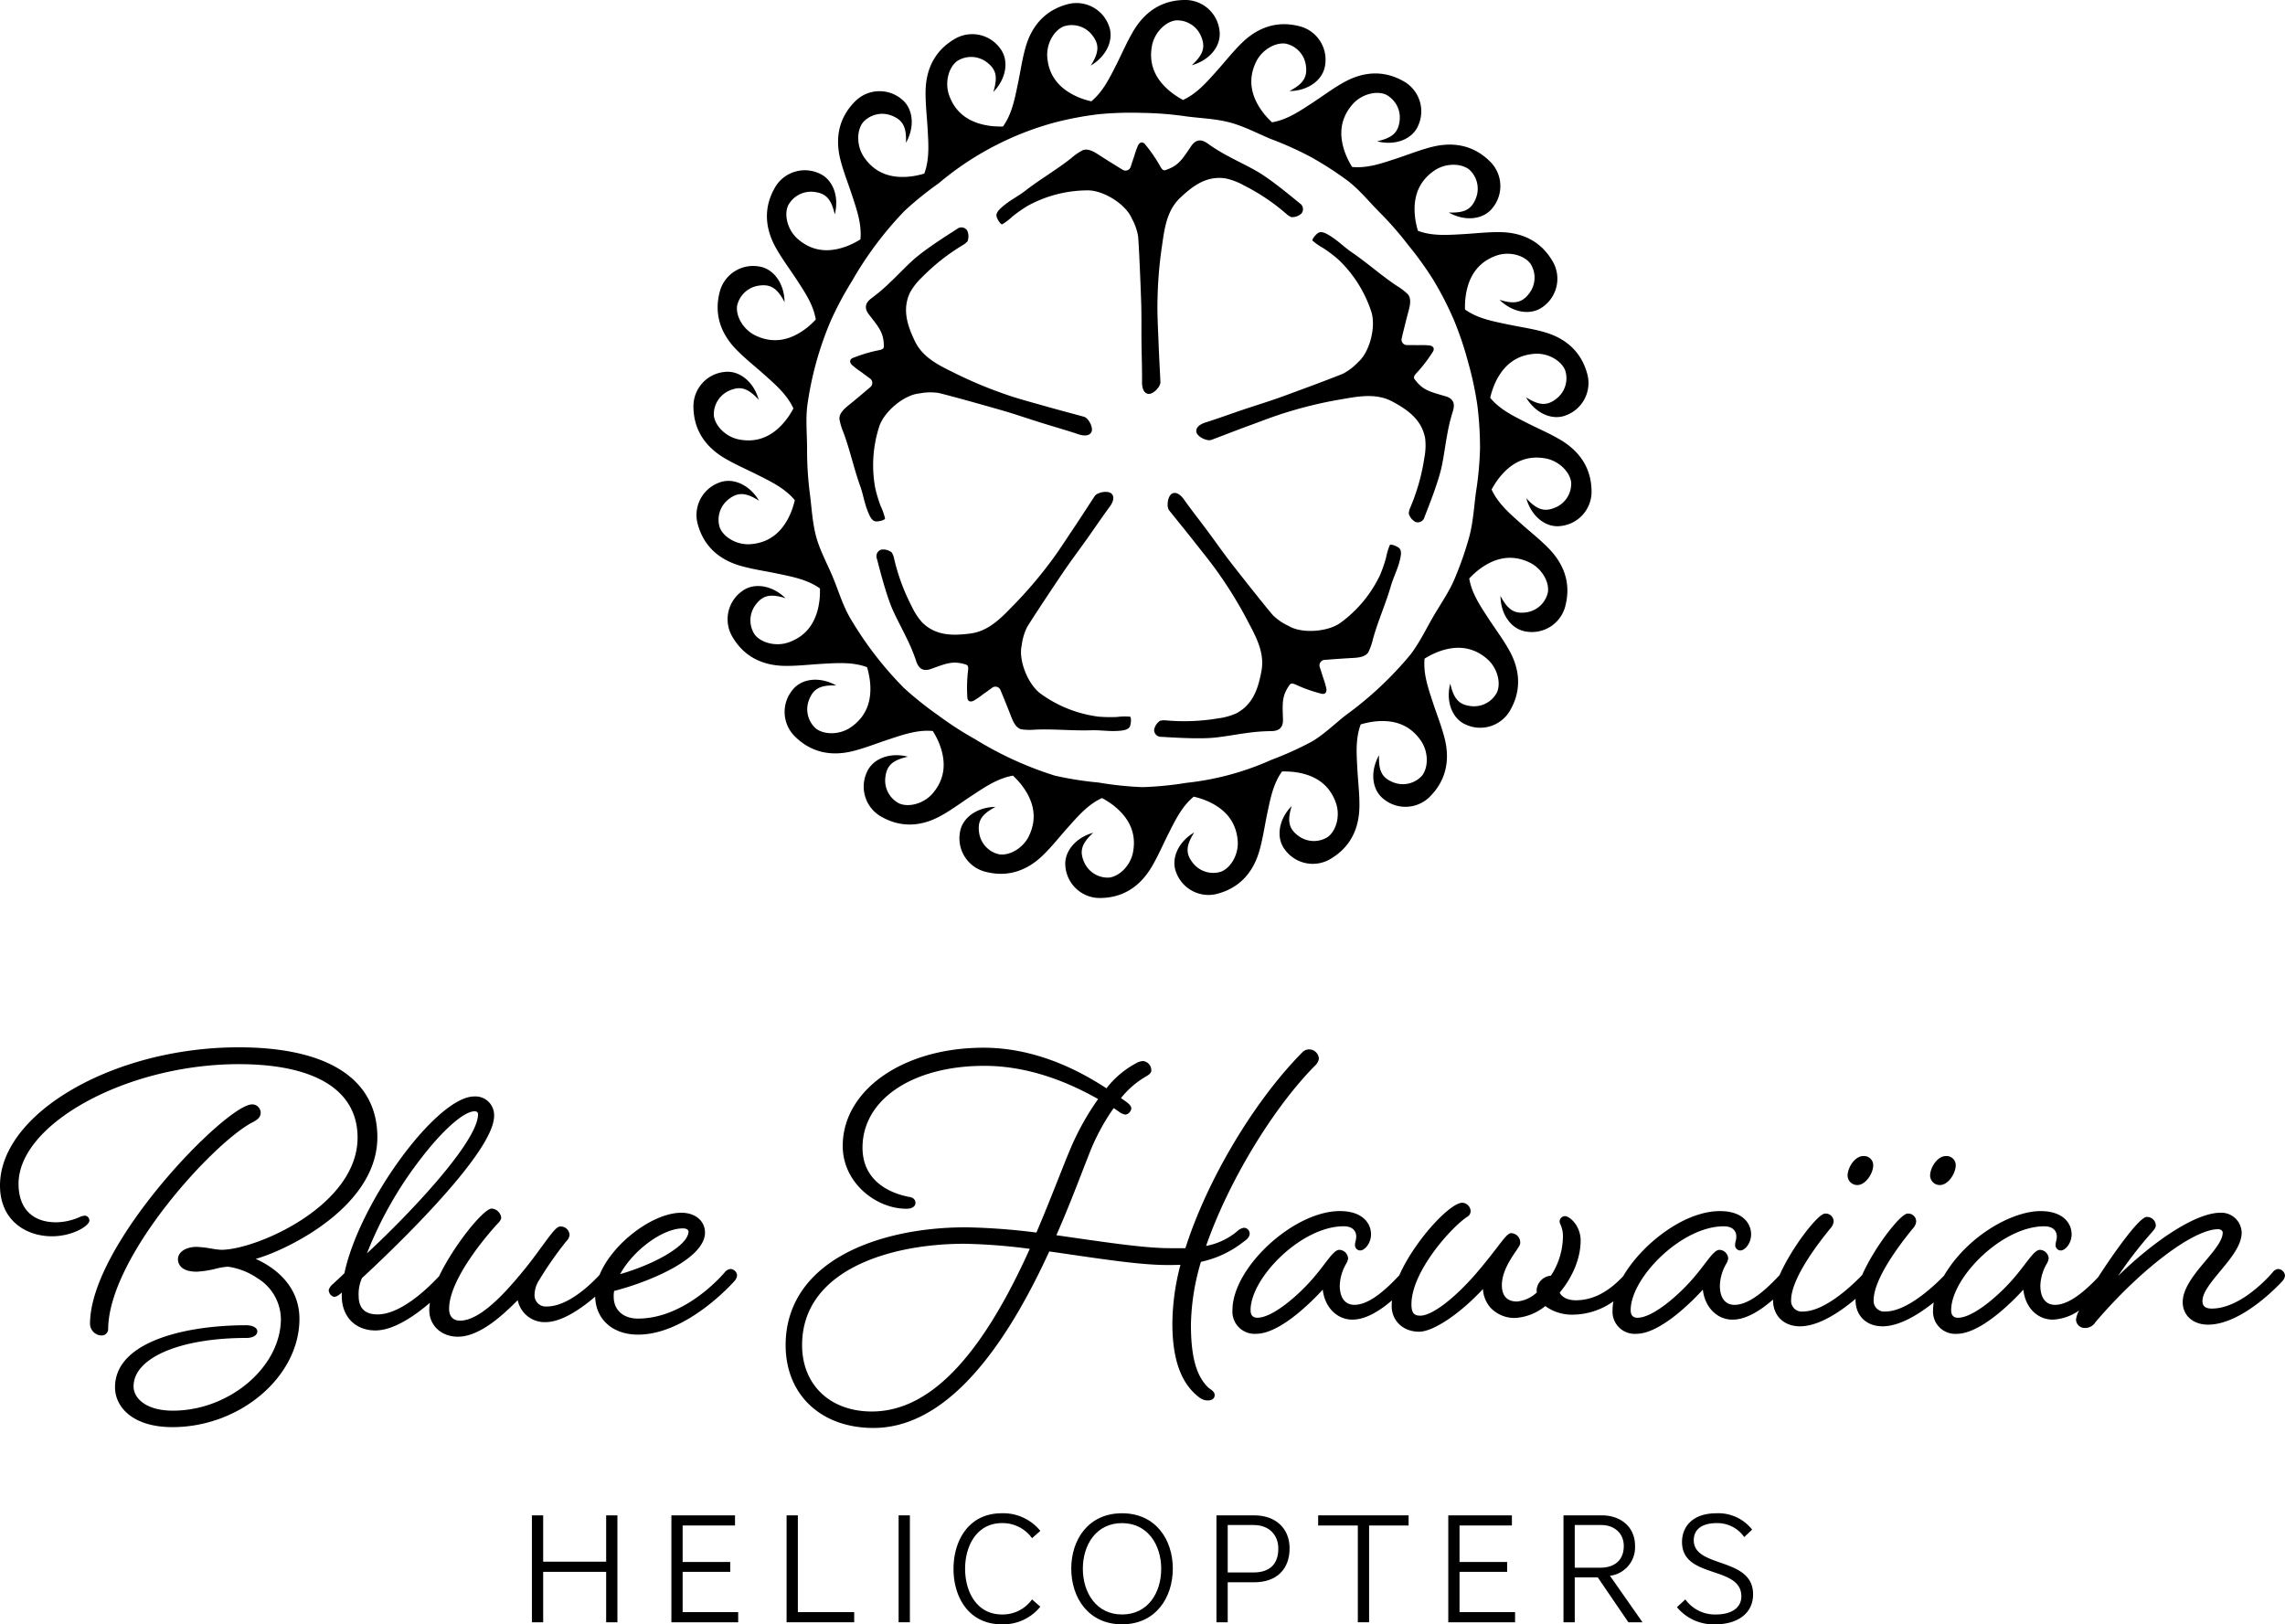 <svg xmlns="http://www.w3.org/2000/svg" viewBox="0 0 576 409.504"><g id="Layer_2" data-name="Layer 2"><g id="Layer_1-2" data-name="Layer 1"><g id="UWtgfz"><path d="M252.626,56.556a15.668,15.668,0,0,0,2.631-2.01,36.274,36.274,0,0,1,3.835-2.675,31.646,31.646,0,0,1,14.93-3.877c3.978-.119,9.737,3.423,11.276,7.074a14,14,0,0,1,1.589,4.467c.2,1.918.593,11.073.778,16.614.115,3.413.044,6.831.083,10.247.037,3.321.168,6.643.137,9.963-.016,1.69.556,2.905,1.7,2.946,1.168.042,2.99-1.811,2.934-3.014-.151-3.306-.35-6.609-.471-9.916-.134-3.7-.372-7.407-.255-11.1a105.259,105.259,0,0,1,.994-12.411c.685-4.536,1.059-9.538,4.726-13.006,3.262-3.086,6.645-5.546,11.339-4.9a16.237,16.237,0,0,1,4.561,1.706,51.518,51.518,0,0,1,11.019,7.41,4.381,4.381,0,0,0,1.111.664,3.445,3.445,0,0,0,2.55-.944,1.738,1.738,0,0,0-.2-2.346c-.86-.631-7.06-5.976-11.113-8.3-2.278-1.309-4.714-2.442-7.026-3.7a45.267,45.267,0,0,1-5.242-3.207c-1.838-1.349-3.164-1-4.263.626-2.38,3.531-3.258,4.933-6.436,6.012-.558.189-.927-.187-1.335-.936a36.927,36.927,0,0,0-3.713-5.422c-.694-.949-1.459-.738-1.927.219a22.172,22.172,0,0,0-.929,2.644c-.3.88-.6,1.76-.878,2.646a1.369,1.369,0,0,1-1.971.808q-2.857-1.742-5.676-3.545c-1.067-.686-2.993-2.088-4.515-1.385a14.56,14.56,0,0,0-2.816,1.951c-3.691,2.935-7.871,5.329-11.592,8.224-1.564,1.216-3.357,2.135-4.924,3.347-1.7,1.317-2.447,2.152-2.347,3.03C251.262,55.069,252.182,56.615,252.626,56.556Z"/></g><g id="UWtgfz-2" data-name="UWtgfz"><path d="M223.106,130.724a15.669,15.669,0,0,0-1.1-3.124,36.247,36.247,0,0,1-1.36-4.474,31.652,31.652,0,0,1,.928-15.4c1.115-3.82,6.264-8.2,10.211-8.539a14,14,0,0,1,4.74-.13c1.884.406,10.714,2.858,16.041,4.393,3.281.946,6.511,2.069,9.771,3.089,3.17.99,6.369,1.892,9.518,2.948,1.6.537,2.934.369,3.326-.706.4-1.1-.8-3.4-1.959-3.722-3.191-.877-6.394-1.709-9.576-2.616-3.56-1.015-7.159-1.935-10.637-3.187a105.613,105.613,0,0,1-11.5-4.781c-4.1-2.054-8.744-3.955-10.91-8.514-1.926-4.057-3.22-8.034-1.158-12.3a16.185,16.185,0,0,1,3.032-3.811,51.535,51.535,0,0,1,10.452-8.19,4.375,4.375,0,0,0,.975-.852,3.445,3.445,0,0,0-.11-2.716,1.738,1.738,0,0,0-2.292-.537c-.867.623-7.866,4.868-11.333,8-1.949,1.762-3.779,3.729-5.692,5.538a45.183,45.183,0,0,1-4.67,4c-1.851,1.33-1.933,2.7-.722,4.247,2.623,3.355,3.684,4.623,3.729,7.979.007.589-.465.823-1.3.98a36.975,36.975,0,0,0-6.3,1.857c-1.116.367-1.153,1.159-.387,1.9a21.923,21.923,0,0,0,2.227,1.7c.746.554,1.49,1.112,2.246,1.653a1.369,1.369,0,0,1,.159,2.124q-2.538,2.18-5.126,4.3c-.981.8-2.91,2.2-2.712,3.866a14.63,14.63,0,0,0,.985,3.281c1.651,4.417,2.637,9.132,4.24,13.566.673,1.863.993,3.852,1.662,5.717.726,2.027,1.29,2.993,2.156,3.169C221.27,131.562,223.025,131.164,223.106,130.724Z"/></g><g id="UWtgfz-3" data-name="UWtgfz"><path d="M284.86,180.677a15.645,15.645,0,0,0-3.31.079,36.333,36.333,0,0,1-4.675-.089,31.666,31.666,0,0,1-14.357-5.64c-3.288-2.241-5.865-8.493-4.964-12.351a13.947,13.947,0,0,1,1.34-4.547c.969-1.667,6.029-9.307,9.135-13.9,1.914-2.828,3.98-5.552,5.957-8.338,1.922-2.709,3.769-5.473,5.745-8.141,1.006-1.358,1.258-2.677.357-3.382-.921-.721-3.483-.292-4.146.714-1.82,2.763-3.6,5.553-5.447,8.3-2.065,3.072-4.052,6.211-6.318,9.131a105.266,105.266,0,0,1-8.1,9.457c-3.221,3.267-6.463,7.093-11.469,7.744-4.453.579-8.636.581-12.055-2.7a16.2,16.2,0,0,1-2.687-4.061,51.487,51.487,0,0,1-4.559-12.471,4.387,4.387,0,0,0-.509-1.19,3.442,3.442,0,0,0-2.617-.735,1.737,1.737,0,0,0-1.219,2.014c.324,1.016,2.2,8.985,4.108,13.251,1.074,2.4,2.379,4.746,3.509,7.125a45.2,45.2,0,0,1,2.356,5.675c.693,2.172,1.969,2.673,3.817,2,4-1.458,5.535-2.076,8.74-1.081.563.175.64.7.53,1.542a36.925,36.925,0,0,0-.183,6.569c0,1.175.747,1.455,1.687.955a22.018,22.018,0,0,0,2.306-1.593c.758-.537,1.518-1.072,2.266-1.624a1.369,1.369,0,0,1,2.07.505q1.287,3.087,2.508,6.2c.46,1.182,1.194,3.449,2.838,3.774a14.606,14.606,0,0,0,3.425.077c4.712-.2,9.5.315,14.213.16,1.979-.065,3.97.246,5.95.187,2.152-.065,3.245-.3,3.68-1.072C285.09,182.682,285.254,180.89,284.86,180.677Z"/></g><g id="UWtgfz-4" data-name="UWtgfz"><path d="M350.356,137.382a15.68,15.68,0,0,0-.947,3.172,36.31,36.31,0,0,1-1.53,4.419,31.651,31.651,0,0,1-9.8,11.911c-3.147,2.435-9.889,2.954-13.28.905a13.946,13.946,0,0,1-3.911-2.68c-1.286-1.436-6.988-8.61-10.395-12.983-2.1-2.694-4.051-5.5-6.09-8.242-1.982-2.665-4.04-5.275-5.967-7.979-.981-1.376-2.157-2.023-3.106-1.385-.97.653-1.354,3.223-.6,4.163,2.066,2.585,4.169,5.141,6.21,7.745,2.283,2.914,4.654,5.774,6.732,8.831a105.231,105.231,0,0,1,6.49,10.625c2.112,4.073,4.75,8.339,3.822,13.3-.826,4.414-2.117,8.392-6.292,10.63a16.171,16.171,0,0,1-4.693,1.3,51.476,51.476,0,0,1-13.269.482,4.388,4.388,0,0,0-1.29.116,3.447,3.447,0,0,0-1.508,2.262,1.737,1.737,0,0,0,1.539,1.782c1.067.006,9.225.686,13.872.187,2.612-.28,5.249-.795,7.86-1.135a45.5,45.5,0,0,1,6.126-.487c2.28.012,3.151-1.047,3.081-3.011-.15-4.256-.263-5.906,1.674-8.647.34-.481.859-.393,1.629-.027a37,37,0,0,0,6.192,2.2c1.119.36,1.614-.26,1.429-1.309a21.777,21.777,0,0,0-.8-2.685c-.277-.887-.551-1.775-.845-2.657a1.37,1.37,0,0,1,1.12-1.813q3.335-.27,6.676-.468c1.266-.072,3.649-.07,4.466-1.533a14.582,14.582,0,0,0,1.132-3.234c1.261-4.544,3.235-8.937,4.544-13.467.55-1.9,1.461-3.7,2.016-5.6.6-2.066.715-3.18.118-3.831C352.334,137.783,350.681,137.073,350.356,137.382Z"/></g><g id="UWtgfz-5" data-name="UWtgfz"><path d="M330.853,60.671a15.71,15.71,0,0,0,2.724,1.881,36.341,36.341,0,0,1,3.73,2.82,31.654,31.654,0,0,1,8.3,13c1.343,3.746-.246,10.318-3.243,12.91a14,14,0,0,1-3.757,2.891c-1.764.779-10.348,3.985-15.56,5.874-3.211,1.164-6.484,2.153-9.721,3.245-3.147,1.062-6.265,2.213-9.432,3.209-1.612.508-2.591,1.427-2.277,2.527.321,1.124,2.646,2.283,3.773,1.859,3.1-1.166,6.177-2.376,9.285-3.512,3.477-1.271,6.929-2.643,10.478-3.674a105.428,105.428,0,0,1,12.111-2.889c4.526-.75,9.4-1.94,13.831.475,3.943,2.149,7.327,4.607,8.166,9.27a16.21,16.21,0,0,1-.213,4.865,51.531,51.531,0,0,1-3.642,12.769,4.374,4.374,0,0,0-.288,1.262,3.451,3.451,0,0,0,1.685,2.133,1.738,1.738,0,0,0,2.17-.913c.336-1.013,3.5-8.562,4.465-13.135.541-2.571.866-5.239,1.35-7.827a45.111,45.111,0,0,1,1.43-5.976c.715-2.165-.023-3.32-1.913-3.861-4.093-1.172-5.7-1.575-7.706-4.263-.353-.473-.108-.94.478-1.559a36.961,36.961,0,0,0,4.008-5.207c.688-.954.252-1.616-.8-1.765a21.952,21.952,0,0,0-2.8-.066c-.93-.011-1.859-.025-2.788-.018a1.369,1.369,0,0,1-1.378-1.625q.772-3.255,1.618-6.494c.322-1.226,1.06-3.492-.079-4.721a14.557,14.557,0,0,0-2.725-2.076c-3.932-2.6-7.5-5.838-11.4-8.483-1.64-1.111-3.068-2.533-4.705-3.649-1.779-1.212-2.8-1.662-3.607-1.3C331.846,58.914,330.66,60.267,330.853,60.671Z"/></g><path d="M392.273,127.856c-2.836,1.282-4.747.769-7.527-2.234,1.278,4.589,4.927,7.437,8.569,7a8.691,8.691,0,0,0,7.877-8.342c.1-5.957-2.778-10.372-7.776-13.357-2.711-1.62-5.646-2.862-8.471-4.293-3.395-1.72-6.852-3.373-9.3-6.341a21.378,21.378,0,0,1,.882-2.873c1.847-4.6,5.043-7.852,10.344-8.225,3.287-.231,6.675,1.67,7.678,4.174a6.509,6.509,0,0,1-2.034,7.007c-2.407,1.972-4.386,1.972-7.848-.21,2.422,4.1,6.683,5.908,10.087,4.54A8.692,8.692,0,0,0,400.2,94.6c-1.442-5.781-5.368-9.3-10.969-10.89-3.038-.862-6.195-1.3-9.293-1.954-3.73-.783-7.5-1.487-10.64-3.728a21.409,21.409,0,0,1,.122-2.992c.6-4.92,2.84-8.89,7.864-10.623,3.114-1.073,6.879-.114,8.5,2.045a6.51,6.51,0,0,1-.152,7.3c-1.814,2.528-3.726,3.039-7.635,1.829,3.4,3.334,7.985,3.976,10.919,1.774A8.692,8.692,0,0,0,391.568,66.2c-2.889-5.211-7.591-7.593-13.413-7.68-3.157-.047-6.321.345-9.482.518-3.806.209-7.633.505-11.243-.847a21.547,21.547,0,0,1-.656-2.922c-.7-4.907.442-9.322,4.846-12.3,2.731-1.843,6.616-1.891,8.737-.224A6.509,6.509,0,0,1,372.1,49.83c-1.1,2.912-2.813,3.9-6.9,3.743,4.149,2.341,8.742,1.775,11.006-1.112a8.691,8.691,0,0,0-.328-11.469c-4.139-4.286-9.3-5.369-14.944-3.946-3.062.771-6.016,1.969-9.025,2.954-3.617,1.184-7.23,2.46-11.061,2.094a21.527,21.527,0,0,1-1.408-2.656c-1.945-4.558-1.986-9.118,1.5-13.13,2.16-2.488,5.9-3.539,8.381-2.478a6.51,6.51,0,0,1,3.516,6.393c-.307,3.1-1.707,4.5-5.7,5.4,4.613,1.187,8.9-.549,10.344-3.923a8.694,8.694,0,0,0-3.286-10.994c-5.107-3.068-10.371-2.779-15.456.056-2.758,1.538-5.3,3.459-7.953,5.19-3.187,2.08-6.347,4.248-10.142,4.885a21.527,21.527,0,0,1-2.047-2.2c-3.059-3.9-4.279-8.294-1.951-13.071,1.443-2.962,4.784-4.946,7.454-4.563a6.509,6.509,0,0,1,5.051,5.265c.5,3.071-.485,4.784-4.106,6.692,4.764-.047,8.459-2.834,8.976-6.466A8.692,8.692,0,0,0,328,6.728c-5.727-1.642-10.737,0-14.914,4.054-2.266,2.2-4.226,4.713-6.339,7.072-2.54,2.833-5.032,5.745-8.532,7.343a21.465,21.465,0,0,1-2.547-1.6c-3.964-2.975-6.28-6.9-5.268-12.12.628-3.235,3.341-6.016,6.019-6.337a6.508,6.508,0,0,1,6.242,3.778c1.282,2.836.769,4.748-2.234,7.527,4.589-1.278,7.437-4.926,7-8.568A8.692,8.692,0,0,0,299.081,0c-5.957-.1-10.371,2.778-13.357,7.776-1.619,2.711-2.861,5.646-4.292,8.471-1.72,3.395-3.374,6.852-6.341,9.3a21.374,21.374,0,0,1-2.873-.881c-4.6-1.848-7.852-5.044-8.225-10.345-.231-3.286,1.669-6.675,4.174-7.678a6.509,6.509,0,0,1,7.007,2.034c1.972,2.407,1.971,4.386-.21,7.849,4.1-2.423,5.908-6.684,4.54-10.088a8.691,8.691,0,0,0-10.1-5.45c-5.78,1.441-9.3,5.367-10.889,10.968-.862,3.038-1.3,6.2-1.954,9.294-.784,3.729-1.487,7.5-3.728,10.639a21.43,21.43,0,0,1-2.993-.122c-4.92-.6-8.89-2.839-10.622-7.863-1.074-3.115-.115-6.88,2.045-8.5a6.508,6.508,0,0,1,7.3.151c2.528,1.814,3.039,3.726,1.828,7.635,3.335-3.4,3.977-7.985,1.775-10.919A8.692,8.692,0,0,0,241,9.627c-5.211,2.889-7.593,7.592-7.68,13.413-.047,3.157.345,6.321.518,9.483.208,3.805.5,7.632-.847,11.242a21.41,21.41,0,0,1-2.923.656c-4.906.7-9.322-.442-12.295-4.846-1.843-2.731-1.891-6.616-.224-8.737a6.509,6.509,0,0,1,7.085-1.742c2.912,1.1,3.9,2.813,3.743,6.9,2.34-4.149,1.774-8.742-1.112-11.006a8.693,8.693,0,0,0-11.469.328c-4.286,4.139-5.37,9.3-3.947,14.944.772,3.062,1.97,6.016,2.955,9.025,1.184,3.617,2.46,7.231,2.093,11.061a21.38,21.38,0,0,1-2.655,1.408c-4.558,1.945-9.118,1.986-13.13-1.5-2.488-2.16-3.54-5.9-2.478-8.381a6.51,6.51,0,0,1,6.393-3.516c3.1.307,4.5,1.707,5.4,5.7,1.187-4.613-.548-8.9-3.922-10.343A8.692,8.692,0,0,0,195.513,47c-3.068,5.107-2.78,10.371.056,15.456,1.538,2.758,3.459,5.3,5.19,7.953,2.08,3.187,4.247,6.347,4.885,10.142a21.432,21.432,0,0,1-2.2,2.047c-3.9,3.059-8.293,4.279-13.071,1.951-2.961-1.443-4.945-4.783-4.562-7.454a6.51,6.51,0,0,1,5.265-5.051c3.07-.505,4.784.486,6.692,4.106-.047-4.764-2.834-8.459-6.466-8.976a8.692,8.692,0,0,0-9.768,6.019c-1.642,5.727,0,10.737,4.054,14.915,2.2,2.266,4.713,4.225,7.071,6.339,2.834,2.539,5.746,5.031,7.344,8.532a21.546,21.546,0,0,1-1.6,2.547c-2.975,3.963-6.9,6.279-12.121,5.267-3.234-.627-6.015-3.34-6.336-6.019a6.509,6.509,0,0,1,3.778-6.242c2.836-1.282,4.747-.769,7.527,2.234-1.278-4.589-4.927-7.437-8.569-7a8.691,8.691,0,0,0-7.877,8.342c-.1,5.957,2.778,10.371,7.776,13.357,2.711,1.619,5.646,2.861,8.471,4.293,3.395,1.72,6.852,3.373,9.3,6.34a21.334,21.334,0,0,1-.882,2.873c-1.847,4.6-5.043,7.853-10.344,8.225-3.287.232-6.675-1.669-7.678-4.174a6.509,6.509,0,0,1,2.034-7.007c2.407-1.972,4.386-1.971,7.848.21-2.422-4.1-6.683-5.908-10.087-4.54a8.693,8.693,0,0,0-5.451,10.1c1.442,5.78,5.368,9.3,10.969,10.889,3.037.863,6.194,1.3,9.293,1.954,3.73.784,7.5,1.488,10.64,3.728a21.43,21.43,0,0,1-.122,2.993c-.595,4.92-2.84,8.89-7.864,10.622-3.114,1.074-6.879.115-8.5-2.045a6.508,6.508,0,0,1,.152-7.294c1.814-2.528,3.726-3.04,7.635-1.829-3.4-3.335-7.985-3.977-10.919-1.775a8.693,8.693,0,0,0-2.651,11.164c2.889,5.21,7.591,7.592,13.413,7.679,3.157.047,6.321-.345,9.482-.518,3.806-.208,7.633-.5,11.243.848a21.513,21.513,0,0,1,.656,2.922c.7,4.906-.442,9.322-4.846,12.295-2.731,1.844-6.616,1.892-8.737.224a6.509,6.509,0,0,1-1.742-7.085c1.1-2.911,2.813-3.9,6.9-3.743-4.149-2.34-8.742-1.774-11.006,1.112a8.693,8.693,0,0,0,.328,11.47c4.139,4.285,9.3,5.369,14.944,3.946,3.062-.772,6.016-1.969,9.025-2.955,3.617-1.184,7.231-2.46,11.061-2.093a21.587,21.587,0,0,1,1.408,2.655c1.945,4.558,1.986,9.119-1.5,13.131-2.161,2.487-5.9,3.539-8.381,2.477a6.508,6.508,0,0,1-3.516-6.393c.307-3.1,1.707-4.5,5.7-5.4-4.613-1.187-8.9.548-10.344,3.923a8.692,8.692,0,0,0,3.286,10.993c5.107,3.068,10.371,2.78,15.456-.056,2.758-1.538,5.3-3.459,7.953-5.19,3.187-2.08,6.347-4.247,10.142-4.885a21.536,21.536,0,0,1,2.047,2.2c3.059,3.9,4.279,8.293,1.951,13.071-1.443,2.962-4.784,4.946-7.454,4.562a6.507,6.507,0,0,1-5.051-5.265c-.5-3.07.485-4.784,4.106-6.692-4.764.047-8.459,2.834-8.976,6.466A8.694,8.694,0,0,0,248,219.663c5.727,1.641,10.737,0,14.914-4.055,2.266-2.2,4.226-4.713,6.339-7.071,2.54-2.834,5.032-5.746,8.532-7.343a21.329,21.329,0,0,1,2.547,1.595c3.964,2.975,6.28,6.9,5.268,12.121-.628,3.234-3.341,6.015-6.019,6.336a6.508,6.508,0,0,1-6.242-3.778c-1.282-2.835-.769-4.747,2.234-7.527-4.589,1.278-7.437,4.927-7,8.569a8.693,8.693,0,0,0,8.343,7.878c5.957.1,10.371-2.779,13.357-7.777,1.619-2.711,2.861-5.646,4.292-8.471,1.72-3.395,3.374-6.852,6.341-9.3a21.378,21.378,0,0,1,2.873.882c4.6,1.847,7.852,5.043,8.225,10.344.231,3.287-1.669,6.675-4.174,7.679a6.511,6.511,0,0,1-7.007-2.035c-1.972-2.406-1.971-4.386.21-7.848-4.1,2.422-5.908,6.683-4.54,10.087a8.692,8.692,0,0,0,10.1,5.451c5.78-1.442,9.3-5.368,10.889-10.968.862-3.038,1.3-6.2,1.954-9.294.784-3.73,1.487-7.5,3.728-10.64a21.278,21.278,0,0,1,2.993.123c4.92.594,8.89,2.839,10.622,7.863,1.074,3.115.115,6.879-2.045,8.5a6.512,6.512,0,0,1-7.295-.151c-2.528-1.815-3.039-3.727-1.828-7.636-3.335,3.4-3.977,7.985-1.775,10.919A8.692,8.692,0,0,0,335,216.763c5.211-2.888,7.593-7.591,7.68-13.413.047-3.157-.345-6.32-.518-9.482-.208-3.806-.5-7.633.847-11.242a21.263,21.263,0,0,1,2.923-.656c4.906-.7,9.321.441,12.3,4.846,1.843,2.73,1.891,6.615.224,8.736a6.509,6.509,0,0,1-7.085,1.742c-2.912-1.1-3.9-2.813-3.743-6.9-2.34,4.149-1.774,8.742,1.112,11.006a8.691,8.691,0,0,0,11.469-.328c4.286-4.139,5.37-9.3,3.947-14.943-.772-3.063-1.97-6.017-2.955-9.026-1.184-3.617-2.46-7.23-2.093-11.061a21.436,21.436,0,0,1,2.655-1.407c4.558-1.946,9.118-1.987,13.13,1.5,2.488,2.161,3.54,5.9,2.478,8.381a6.51,6.51,0,0,1-6.393,3.516c-3.1-.307-4.5-1.707-5.4-5.7-1.187,4.614.548,8.9,3.922,10.344a8.693,8.693,0,0,0,10.994-3.286c3.068-5.107,2.779-10.371-.056-15.455-1.538-2.759-3.459-5.3-5.19-7.954-2.08-3.187-4.247-6.347-4.885-10.142a21.544,21.544,0,0,1,2.2-2.047c3.9-3.058,8.293-4.278,13.071-1.951,2.961,1.443,4.945,4.784,4.562,7.454a6.511,6.511,0,0,1-5.265,5.052c-3.07.5-4.784-.486-6.692-4.107.047,4.764,2.834,8.459,6.466,8.976a8.691,8.691,0,0,0,9.768-6.019c1.642-5.727,0-10.737-4.054-14.914-2.2-2.266-4.713-4.226-7.071-6.339-2.834-2.54-5.746-5.032-7.344-8.532a21.546,21.546,0,0,1,1.6-2.547c2.975-3.964,6.9-6.28,12.121-5.268,3.234.628,6.015,3.341,6.336,6.02A6.508,6.508,0,0,1,392.273,127.856ZM373.081,113.2a85.159,85.159,0,0,1-1.047,11.063c-.486,3.709-.7,7.465-1.649,11.009a84.9,84.9,0,0,1-3.658,10.532c-1.428,3.435-3.613,6.5-5.462,9.688-1.861,3.212-3.467,6.6-5.72,9.532A89.174,89.174,0,0,1,339.4,180.186c-2.929,2.252-5.581,4.953-8.793,6.815a85.38,85.38,0,0,1-10.146,4.574,70.431,70.431,0,0,1-21.382,5.783A85.237,85.237,0,0,1,288,198.442a85.1,85.1,0,0,1-11.07-1.158,85.393,85.393,0,0,1-10.994-1.733,88.759,88.759,0,0,1-20.158-9.211,84.856,84.856,0,0,1-9.286-6.011,85.919,85.919,0,0,1-8.683-6.941,89.89,89.89,0,0,1-13.537-17.631c-1.849-3.191-2.895-6.8-4.323-10.237-1.413-3.4-3.261-6.679-4.227-10.281-.95-3.544-1.114-7.293-1.6-11a84.911,84.911,0,0,1-.673-11.042c0-3.753-.4-7.493.08-11.119A83.59,83.59,0,0,1,209.5,80.685a84.469,84.469,0,0,1,5.24-9.78A89.294,89.294,0,0,1,227.993,53.19a85.519,85.519,0,0,1,8.617-6.973,76.347,76.347,0,0,1,29.332-15.354A84.758,84.758,0,0,1,276.891,28.8,86.1,86.1,0,0,1,288,28.46a84.6,84.6,0,0,1,11.038.882c3.71.486,7.47.592,11.014,1.543,3.6.966,6.914,2.749,10.311,4.161A84.889,84.889,0,0,1,330.482,39.6a85.9,85.9,0,0,1,9.344,6.046c2.938,2.26,5.275,5.212,7.892,7.829a84.875,84.875,0,0,1,7.273,8.319,84.692,84.692,0,0,1,6.461,9,84.619,84.619,0,0,1,5.052,9.89,84.351,84.351,0,0,1,3.551,10.529,84.5,84.5,0,0,1,2.343,10.873A85.789,85.789,0,0,1,373.081,113.2Z"/><path d="M63.652,282.941c1.235-.619,2.058-1.271,2.058-2.442a2.136,2.136,0,0,0-2.18-2.075c-6.407,0-40.839,35.1-40.839,55.337a2.982,2.982,0,0,0,2.81,2.916,1.638,1.638,0,0,0,1.76-1.444C27.261,317.031,53.68,288.135,63.652,282.941Z"/><path d="M64.459,317.38C72.792,315,95.125,304.028,95.125,286.7c0-14.616-12.414-22.665-34.957-22.665C28.678,264.033,0,280.644,0,298.883c0,8.838,6.582,12.793,13.105,12.793,5.16,0,9.428-2.627,9.428-3.967a1.208,1.208,0,0,0-1.234-1.234,4.245,4.245,0,0,0-1.335.4,15.068,15.068,0,0,1-5.809,1.274c-6.025,0-9.481-3.531-9.481-9.69,0-15.23,27.488-30.178,55.494-30.178,19.325,0,29.968,6.577,29.968,18.518,0,17.174-25.542,28.286-34.38,28.286a20.935,20.935,0,0,1-2.521-.315,26.968,26.968,0,0,0-3.677-.423c-2.724,0-4.7,1.315-4.7,3.126,0,.733.339,3.126,4.7,3.126a24.481,24.481,0,0,0,4.8-.737,17.953,17.953,0,0,1,3.082-.524,17.425,17.425,0,0,1,7.483,2.924A12.205,12.205,0,0,1,70.805,332.5c0,12.11-12.981,23.138-27.234,23.138-6.8,0-9.9-3.172-9.9-6.12,0-7.189,11.674-12.21,28.39-12.21,1.942,0,2.811-.832,2.811-1.656,0-1.018-1.414-1.55-2.811-1.55-15.254,0-33.065,4.092-33.065,15.628,0,5.007,4.474,10.058,14.471,10.058,17.055,0,32.016-12.751,32.016-27.288C75.481,323.227,67.8,318.846,64.459,317.38Z"/><path d="M184.144,319.921a2.156,2.156,0,0,0-1.437.816c-.095.117-9.668,11.687-21.884,11.687-3.717,0-6.119-2.155-6.119-5.49a6.422,6.422,0,0,1,.112-1.479c9.31-2.4,22.9-8.227,22.9-14.7,0-2.952-2.452-5.014-5.963-5.014-7.195,0-17.372,7.734-20.606,15.641-1.79,1.963-7.748,7.993-13.329,7.993a2.825,2.825,0,0,1-3.072-2.862,7.08,7.08,0,0,1,1.187-3.835,91.683,91.683,0,0,1,6.786-9.712,2.674,2.674,0,0,0,.85-1.579,2.215,2.215,0,0,0-2.284-2.182c-.649,0-1.17.54-1.961,1.442-.844,1.022-1.759,2.276-2.82,3.726-1.458,2-3.111,4.257-5.059,6.572-4.248,5.153-10.475,12-15.478,12-1.753,0-2.758-1.082-2.758-2.968,0-8,10.915-20.06,12.145-21.394.7-.7.988-1.167.988-1.612a2.613,2.613,0,0,0-2.391-2.285c-2.019,0-9.465,9.126-13.261,17.043-2.727,2.946-9.585,9.641-15.525,9.641-3.154,0-4.754-1.564-4.754-4.648a9.788,9.788,0,0,1,.841-4.519c5.7-5.248,33.3-31.186,33.3-40.865a4.7,4.7,0,0,0-5.016-4.912c-9.419,0-28.925,26.6-32.716,44.56-.585.575-1.471,1.4-2.128,2.005-.344.32-.626.581-.774.722a3.283,3.283,0,0,0-1.048,1.451,1.818,1.818,0,0,0,1.2,1.744c.487.109,1.069-.159,1.909-.883l.194-.186c-.015.311-.022.6-.022.883,0,5.2,3.409,8.692,8.484,8.692,4.525,0,9.787-3.59,13.746-6.978a11.364,11.364,0,0,0-.167,1.857c0,3.881,3.038,6.7,7.223,6.7,5.766,0,11.928-6.1,14.889-9.026.063-.063.126-.124.186-.185a6.9,6.9,0,0,0,6.987,5.534c4.1,0,8.935-3.336,12.532-6.43.13,5.744,4.434,9.582,10.792,9.582,12.27,0,23.839-12.96,24.335-13.523a2.577,2.577,0,0,0,.641-1.37A1.744,1.744,0,0,0,184.144,319.921Zm-27.828,1.3c3.32-6.061,10.735-11.54,15.853-11.54,1.323,0,1.391.757,1.391.765C173.56,314.026,164.839,318.779,156.316,321.217Zm-63.81-5.242a96.55,96.55,0,0,1,13.163-23.341c5.734-7.578,11.216-12.474,13.968-12.474.783,0,.867.532.867.761C120.5,287.652,103.914,305.4,92.506,315.975Z"/><path d="M304.991,350.123c-.117-.083-.232-.164-.334-.245-3.077-2.883-4.449-7.79-4.449-15.9a58.3,58.3,0,0,1,2.523-15.86,26.154,26.154,0,0,0,10.608-4.955c.788-.561,1.68-1.2,1.68-2.194a1.5,1.5,0,0,0-1.444-1.444,3.276,3.276,0,0,0-1.786.954,17.123,17.123,0,0,1-7.761,3.628c5.592-16.1,16.794-34.674,27.444-45.437a3.052,3.052,0,0,0,.986-1.716,2.453,2.453,0,0,0-2.494-2.391,2.35,2.35,0,0,0-1.616.674c-12.182,12.289-24.016,32.112-29.53,49.436h-3.942c-5.845,0-14.527-1.248-23.718-2.569-1.609-.232-3.236-.466-4.868-.7,2.593-5.9,4.686-11.294,6.379-15.658.612-1.578,1.165-3,1.662-4.245a53.9,53.9,0,0,1,6.4-12.137c.281.167.553.358.836.557.171.12.345.242.53.366a3.283,3.283,0,0,0,1.642.712,1.816,1.816,0,0,0,1.445-1.55c0-.5-.386-1.011-1.262-1.668l-1.347-.95a22.5,22.5,0,0,1,6.135-5.348c.983-.547,1.516-.979,1.516-1.7a2.355,2.355,0,0,0-2.075-2.286,3.834,3.834,0,0,0-1.786.569l-.223.113a23.5,23.5,0,0,0-7.233,6.188c-10.367-6.789-20.792-10.231-30.993-10.231-20.228,0-35.482,10.647-35.482,24.766,0,9.331,8.457,15.834,16.046,15.834,1.688,0,2.286-.777,2.286-1.443,0-.492-.2-1.345-1.563-1.541-3.541-.66-11.779-3.191-11.779-12.431,0-12.138,12.625-20.616,30.7-20.616,9.244,0,18.892,2.819,28.686,8.378a66.132,66.132,0,0,0-7.085,12.779c-.813,1.924-1.775,4.354-2.889,7.166-1.624,4.1-3.459,8.73-5.578,13.71a161.051,161.051,0,0,0-17.757-1.324c-11.873,0-22.824,2.423-30.836,6.823-9.568,5.255-14.625,13.167-14.625,22.88,0,12.489,8.9,20.88,22.14,20.88,15.872,0,30.78-14.969,44.316-44.5,1.994.281,3.987.571,5.958.858,9.058,1.318,17.613,2.563,23.789,2.563,1.108,0,2.248,0,3.328-.059a59.086,59.086,0,0,0-2.042,14.792c0,9.127,2.23,15.236,6.818,18.678a3.549,3.549,0,0,0,2.085.732c1.633,0,1.76-1.026,1.76-1.341C306.2,350.973,305.528,350.5,304.991,350.123Zm-45.41-35.278c-12.413,27.589-25.442,41-39.818,41-10.51,0-17.57-6.723-17.57-16.729,0-18.863,22.028-25.555,40.892-25.555A142.493,142.493,0,0,1,259.581,314.845Z"/><path d="M468.234,298.754c2,0,3.965-2.873,3.965-5.018a2.314,2.314,0,0,0-2.494-2.284c-2.19,0-3.966,2.972-3.966,4.911A2.419,2.419,0,0,0,468.234,298.754Z"/><path d="M489.037,298.754c2,0,3.965-2.873,3.965-5.018a2.314,2.314,0,0,0-2.494-2.284c-2.19,0-3.966,2.972-3.966,4.911A2.419,2.419,0,0,0,489.037,298.754Z"/><path d="M574.24,319.921a2.081,2.081,0,0,0-1.332.814c-.075.092-7.616,9.165-15.372,9.165-2.095,0-2.338-1.093-2.338-1.915,0-2.129,2.183-4.759,4.492-7.544,2.647-3.19,5.384-6.488,5.384-9.687a5.125,5.125,0,0,0-5.331-5.014c-6.5,0-17.24,7.542-25.824,15.95a103.614,103.614,0,0,1,8.341-10.817c.8-.913,1.173-1.4,1.173-1.9a2.212,2.212,0,0,0-2.285-2.177c-2.1,0-9.756,11.276-12.217,15.152-4.446,4.718-8.011,7.012-10.9,7.012-2.353,0-3.7-1.77-3.7-4.858a11.7,11.7,0,0,1,1.561-5.415,3.658,3.658,0,0,0,.541-1.413,2.3,2.3,0,0,0-2.18-2.179c-1.031,0-2.053,1.334-3.749,3.546-.7.922-1.506,1.966-2.414,3.043-3.607,4.373-10.5,10.532-14.533,10.532-1.133,0-1.707-.644-1.707-1.915,0-8.157,12.806-21.143,23.454-21.143,2.947,0,3.176,1.951,3.176,2.549a4.559,4.559,0,0,1-.164,1.19,4.065,4.065,0,0,0-.15,1.014,1.326,1.326,0,0,0,1.338,1.341c1.065,0,2.706-1.748,2.706-4.07,0-2.7-2.057-5.859-7.853-5.859-7.108,0-18.417,6.23-24.326,16.3-2.1,2.174-9.155,9.018-14.755,9.018a2.679,2.679,0,0,1-2.969-2.86c0-5.526,6.973-14.549,9.977-18.179a3.056,3.056,0,0,0,.74-1.572,2,2,0,0,0-2.18-2.075c-1.774,0-8.421,8.622-11.428,15.473-2.143,2.248-9.25,9.213-14.942,9.213a2.68,2.68,0,0,1-2.97-2.86c0-5.523,6.973-14.548,9.976-18.179a3.047,3.047,0,0,0,.741-1.572,2,2,0,0,0-2.18-2.075c-1.777,0-8.43,8.632-11.436,15.49-4.665,5.058-8.382,7.516-11.363,7.516-2.353,0-3.7-1.77-3.7-4.858a11.7,11.7,0,0,1,1.561-5.415,3.668,3.668,0,0,0,.54-1.413,2.3,2.3,0,0,0-2.18-2.179c-1.03,0-2.053,1.335-3.749,3.548-.7.92-1.5,1.965-2.413,3.041-3.607,4.373-10.5,10.532-14.533,10.532-1.133,0-1.707-.644-1.707-1.915,0-8.157,12.806-21.143,23.453-21.143,2.949,0,3.178,1.951,3.178,2.549a4.557,4.557,0,0,1-.164,1.189,4.071,4.071,0,0,0-.151,1.015,1.327,1.327,0,0,0,1.339,1.341c1.065,0,2.7-1.748,2.7-4.07,0-2.7-2.057-5.859-7.852-5.859-9.182,0-19.792,8.5-24.385,16.4-3.839,4.094-7.755,6.085-11.969,6.085-1.944,0-3.461-.733-4.044-1.933,3.358-4.029,5.279-8.793,5.279-13.114,0-3.777-2.788-6.172-3.966-6.172a1.4,1.4,0,0,0-1.339,1.339,1.967,1.967,0,0,0,.228.788,7.086,7.086,0,0,1,.612,3.2,18.4,18.4,0,0,1-3.026,9.689h-.047a3.958,3.958,0,0,0-3.545,3.441,4.493,4.493,0,0,0,.046.768,8.354,8.354,0,0,1-5.01,2.305c-2.491,0-3.808-1.426-3.808-4.124,0-3.363,2.206-6.611,3.524-8.552.762-1.121,1.1-1.635,1.1-2.057a2.354,2.354,0,0,0-2.286-2.5c-.77,0-1.577,1.05-3.528,3.586-1.326,1.722-3.142,4.08-5.566,6.878-5.507,6.278-10.926,10.335-13.807,10.335-1.378,0-2.232-.479-2.232-2.862,0-8.239,9.982-19.344,14.042-22.053a1.619,1.619,0,0,0,.875-1.373,2.2,2.2,0,0,0-2.076-2.179c-3.17,0-12.061,9.607-15.892,18.27-4.643,5.024-8.347,7.466-11.318,7.466-2.354,0-3.7-1.77-3.7-4.858a11.7,11.7,0,0,1,1.562-5.415,3.668,3.668,0,0,0,.54-1.413,2.3,2.3,0,0,0-2.18-2.179c-1.031,0-2.054,1.335-3.749,3.547-.7.921-1.5,1.965-2.414,3.042-3.607,4.373-10.5,10.532-14.533,10.532-1.132,0-1.707-.644-1.707-1.915,0-8.157,12.806-21.143,23.454-21.143,2.947,0,3.176,1.951,3.176,2.549a4.607,4.607,0,0,1-.163,1.19,4.017,4.017,0,0,0-.151,1.014,1.327,1.327,0,0,0,1.339,1.341c1.064,0,2.705-1.748,2.705-4.07,0-2.7-2.057-5.859-7.852-5.859-11.641,0-27.077,14.24-27.077,24.978a5.587,5.587,0,0,0,5.962,5.962c6.069,0,14.12-8.211,16.8-11.137.484,4.389,3.534,7.563,7.471,7.563,2.887,0,6.164-1.592,9.99-4.859a12.459,12.459,0,0,0-.085,1.42c0,3.759,2.905,6.488,6.907,6.488,3.589,0,10.37-4.565,16.1-10.767a7.664,7.664,0,0,0,2.022,4.832,8.274,8.274,0,0,0,6.035,2.467,13.158,13.158,0,0,0,7.65-3,11.4,11.4,0,0,0,7.161,2.164,17.848,17.848,0,0,0,10.017-3.351,12.372,12.372,0,0,0-.214,2.223,5.587,5.587,0,0,0,5.962,5.962c6.07,0,14.119-8.211,16.8-11.137.484,4.389,3.534,7.563,7.471,7.563,2.945,0,6.3-1.656,10.221-5.057,0,.049,0,.1,0,.148,0,3.943,2.734,6.592,6.8,6.592,4.7,0,10.055-3.591,14.009-6.928,0,.115-.008.227-.008.336,0,3.943,2.733,6.592,6.8,6.592,4.335,0,9.234-3.092,12.908-6.024a12.076,12.076,0,0,0-.167,1.953,5.588,5.588,0,0,0,5.962,5.962c6.069,0,14.115-8.2,16.793-11.134.469,4.448,3.468,7.56,7.475,7.56a12.645,12.645,0,0,0,6.6-2.322,6.048,6.048,0,0,0-.8,2.348,2.19,2.19,0,0,0,2.181,2.076,3,3,0,0,0,2.69-1.436c11.419-13.374,24.714-23.46,30.926-23.46.936,0,1.184.565,1.184.864,0,1.951-2.109,4.464-4.342,7.125-2.692,3.207-5.743,6.843-5.743,10.419,0,3.325,2.624,5.649,6.381,5.649,8.737,0,18.35-10.539,18.768-11a2.577,2.577,0,0,0,.641-1.37A1.852,1.852,0,0,0,574.24,319.921Z"/><path d="M152.8,408.984V396.266H136.923v12.718h-2.84V382.029h2.84v11.678H152.8V382.029h2.839v26.955Z"/><path d="M169.243,408.984V382.029H185.28v2.56h-13.2v9.2h12v2.479h-12v10.158h14v2.56Z"/><path d="M198.282,408.984V382.029h2.84v24.395h14.2v2.56Z"/><path d="M226.522,408.984V382.029h2.84v26.955Z"/><path d="M252.52,409.5c-8.319,0-12.158-6.839-12.158-13.957,0-7.2,3.839-14.039,12.158-14.039a12,12,0,0,1,9.719,4.44l-2.081,1.84a9.114,9.114,0,0,0-7.558-3.8c-6.439,0-9.319,5.8-9.319,11.519s2.88,11.517,9.319,11.517a9.113,9.113,0,0,0,7.558-3.8l2.081,1.84A12,12,0,0,1,252.52,409.5Z"/><path d="M282.84,409.5c-8.478,0-12.8-6.719-12.8-14.038s4.32-13.958,12.8-13.958,12.8,6.639,12.8,13.958S291.319,409.5,282.84,409.5Zm0-25.516c-6.519,0-9.878,5.479-9.878,11.519,0,5.959,3.359,11.517,9.878,11.517s9.879-5.478,9.879-11.517C292.719,389.548,289.359,383.988,282.84,383.988Z"/><path d="M316.12,398.906h-6.639v10.078h-2.839V382.029h9.518c5.319,0,8.919,3.2,8.919,8.318C325.079,395.667,321.759,398.906,316.12,398.906Zm-.08-14.438h-6.559v11.958H316c4.119,0,6.239-2.16,6.239-6C322.239,386.868,319.8,384.468,316.04,384.468Z"/><path d="M342.28,408.984V384.589h-10v-2.56h22.8v2.56H345.12v24.395Z"/><path d="M365.081,408.984V382.029h16.037v2.56h-13.2v9.2h12v2.479h-12v10.158h14v2.56Z"/><path d="M410.477,408.984l-7.717-11.318h-5.8v11.318h-2.839V382.029H403.8c4.6,0,8.358,2.8,8.358,7.679a7.228,7.228,0,0,1-6.318,7.558l8.2,11.718Zm-6.8-24.516H396.96v10.758H403.4c3.4,0,5.919-1.719,5.919-5.478C409.318,386.467,406.839,384.468,403.678,384.468Z"/><path d="M432.439,409.5a11.933,11.933,0,0,1-9.719-4.32l2.12-1.959a9.18,9.18,0,0,0,7.678,3.8c4.16,0,6.44-1.84,6.44-4.558,0-7.879-14.958-4.32-14.958-13.718,0-3.72,2.519-7.24,8.678-7.24a10.832,10.832,0,0,1,9,4.12l-2,1.88a8.226,8.226,0,0,0-6.918-3.52c-4,0-5.8,1.8-5.8,4.319,0,7.119,14.957,4.119,14.957,13.638C441.917,406.864,437.838,409.5,432.439,409.5Z"/></g></g></svg>